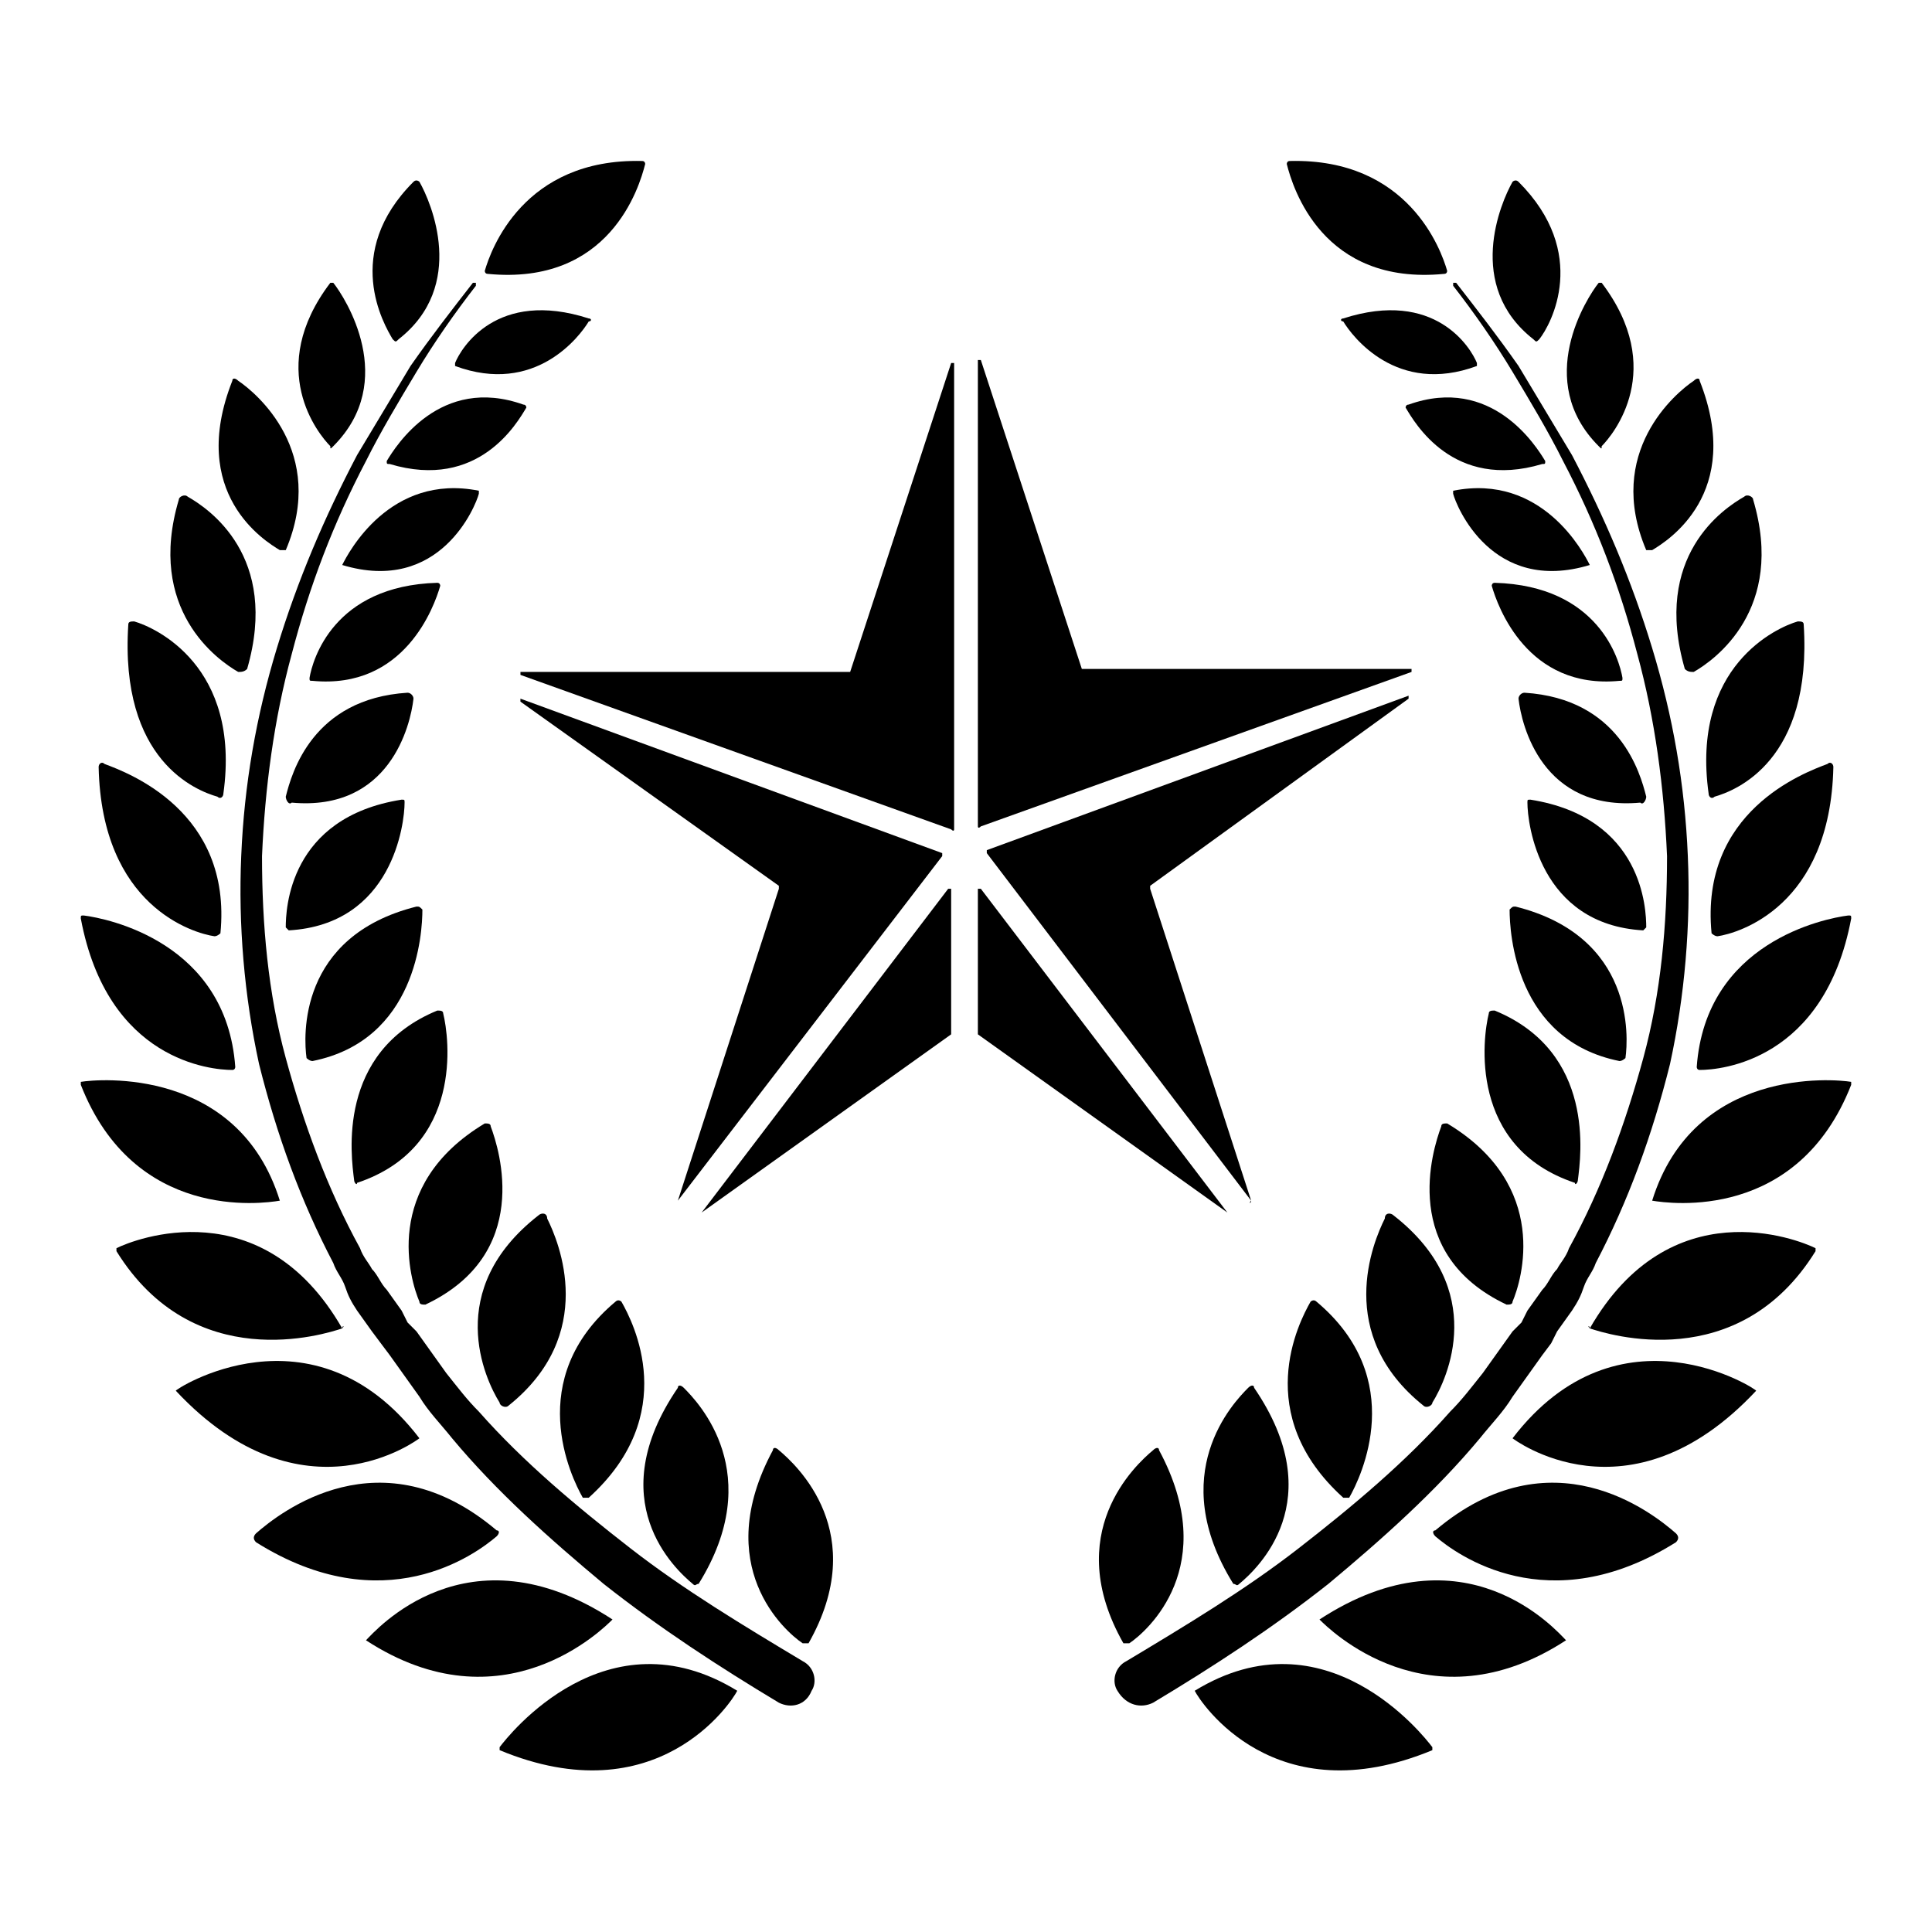 <?xml version="1.0" encoding="UTF-8"?>
<!-- Uploaded to: ICON Repo, www.svgrepo.com, Generator: ICON Repo Mixer Tools -->
<svg fill="#000000" width="800px" height="800px" version="1.1" viewBox="144 144 512 512" xmlns="http://www.w3.org/2000/svg">
 <g>
  <path d="m323.64 462.19 26.766-82.656v-0.789l-68.488-48.805v-0.789l111.78 40.934v0.789l-70.059 91.316v0z"/>
  <path d="m369.3 322.07 26.766-81.867h0.789v123.59s0 0.789-0.789 0l-114.14-40.938v-0.789z"/>
  <path d="m329.94 465.34 65.336-85.805h0.789v38.574l-66.125 47.23c0.789 0.789 0 0 0 0z"/>
  <path d="m475.57 462.19-26.766-82.656v-0.789l68.488-49.594v-0.789l-111.78 40.934v0.789l70.059 92.105c-0.789 0.789 0 0.789 0 0z"/>
  <path d="m430.7 321.28-26.766-81.867h-0.789v123.59s0 0.789 0.789 0l114.14-40.934v-0.789z"/>
  <path d="m469.27 465.34-65.336-85.805h-0.789v38.574l66.125 47.23c-0.789 0.789 0 0 0 0z"/>
  <path d="m272.47 215.79c1.574-5.512 10.234-29.914 41.723-29.125 0.789 0 0.789 0.789 0.789 0.789-1.578 6.293-9.449 32.273-41.727 29.125-0.785 0-0.785-0.789-0.785-0.789z"/>
  <path d="m248.07 233.9c-2.363-3.938-13.383-22.828 5.508-41.723 0.789-0.789 1.574 0 1.574 0 3.148 5.512 12.594 27.551-5.512 41.723-0.785 0.789-0.785 0.789-1.57 0z"/>
  <path d="m231.54 262.24c-3.148-3.148-17.32-20.469 0-43.297h0.789c3.148 3.938 17.32 25.977 0 43.297-0.789 0.785-0.789 0.785-0.789 0z"/>
  <path d="m218.16 289.79c-3.938-2.363-24.402-14.957-12.594-44.871 0-0.789 0.789-0.789 1.574 0 4.723 3.148 23.617 18.895 12.594 44.871h-1.574z"/>
  <path d="m207.13 322.07c-5.512-3.148-24.402-16.531-15.742-45.656 0-0.789 1.574-1.574 2.363-0.789 5.512 3.148 24.402 15.742 15.742 45.656-0.789 0.789-1.574 0.789-2.363 0.789z"/>
  <path d="m201.62 355.13c-5.512-1.574-25.977-9.445-23.617-45.656 0-0.789 0.789-0.789 1.574-0.789 5.512 1.574 28.34 11.809 23.617 45.656 0 0.789-0.789 1.574-1.574 0.789z"/>
  <path d="m200.84 392.12c-5.512-0.789-29.914-7.871-30.699-44.871 0-0.789 0.789-1.574 1.574-0.789 6.297 2.363 33.852 12.594 30.699 44.871 0 0.004-0.785 0.789-1.574 0.789z"/>
  <path d="m205.56 427.55c-5.512 0-33.062-2.363-40.148-40.148 0-0.789 0-0.789 0.789-0.789 6.297 0.789 37.785 7.086 40.148 40.148 0 0 0 0.789-0.789 0.789z"/>
  <path d="m218.16 462.19c-4.727 0.789-38.574 5.512-52.742-30.699v-0.789c4.723-0.785 41.719-3.938 52.742 31.488v0z"/>
  <path d="m234.69 496.04c-4.723 1.574-39.359 12.594-59.828-20.469v-0.789c4.723-2.359 38.57-15.742 59.828 21.258 0.785-0.789 0-0.789 0 0z"/>
  <path d="m255.15 525.16s-30.699 23.617-64.551-12.594c-0.785 0 36.211-24.406 64.551 12.594z"/>
  <path d="m275.62 551.14c-5.512 4.723-29.914 22.828-63.762 1.574-0.789-0.789-0.789-1.574 0-2.363 6.297-5.512 33.062-26.766 63.762-0.789 0.785 0.004 0.785 0.793 0 1.578z"/>
  <path d="m306.32 573.18c-2.363 2.363-29.125 29.125-65.336 5.512 2.359-2.363 26.766-30.703 65.336-5.512z"/>
  <path d="m339.38 592.07c-1.574 3.148-21.254 33.062-62.977 15.742v-0.789c2.363-3.144 28.34-36.207 62.977-14.953z"/>
  <path d="m356.7 579.48c-4.723-3.148-24.402-20.469-7.871-51.168 0-0.789 0.789-0.789 1.574 0 4.723 3.938 24.402 22.043 7.871 51.168h-1.574z"/>
  <path d="m327.57 563.74c-4.723-3.938-24.402-22.043-3.938-51.957 0-0.789 0.789-0.789 1.574 0 3.938 3.938 22.043 22.828 3.938 51.957-0.785 0-0.785 0.785-1.574 0z"/>
  <path d="m298.45 540.91c-3.148-5.512-15.742-31.488 8.66-51.957 0.789-0.789 1.574 0 1.574 0 3.148 5.512 15.742 29.914-8.66 51.957h-1.574z"/>
  <path d="m276.41 515.72c-3.938-6.297-14.957-29.914 10.234-49.594 0.789-0.789 2.363-0.789 2.363 0.789 3.148 6.297 13.383 30.699-10.234 49.594-0.789 0.785-2.363-0.004-2.363-0.789z"/>
  <path d="m255.15 488.95c-2.363-5.512-10.234-30.699 17.32-47.23 0.789 0 1.574 0 1.574 0.789 2.363 6.297 11.02 33.852-17.32 47.23-0.785-0.004-1.574-0.004-1.574-0.789z"/>
  <path d="m237.84 456.68c-0.789-6.297-4.723-33.852 22.043-44.871 0.789 0 1.574 0 1.574 0.789 1.574 6.297 5.512 35.426-22.828 44.871-0.004 0.785-0.789 0-0.789-0.789z"/>
  <path d="m225.24 424.4c-0.789-5.512-2.363-32.273 29.125-40.148 0.789 0 0.789 0 1.574 0.789 0 6.297-1.574 34.637-29.125 40.148-0.785-0.004-1.574-0.789-1.574-0.789z"/>
  <path d="m219.73 389.77c0-4.723 0.789-29.125 30.699-33.852 0.789 0 0.789 0 0.789 0.789 0 5.512-3.148 32.273-30.699 33.852-0.004-0.004-0.789-0.789-0.789-0.789z"/>
  <path d="m219.73 355.13c1.574-6.297 7.086-25.977 32.273-27.551 0.789 0 1.574 0.789 1.574 1.574-0.789 7.086-6.297 29.914-32.273 27.551-0.789 0.785-1.574-0.789-1.574-1.574z"/>
  <path d="m226.03 323.64c0.789-4.723 6.297-24.402 33.852-25.191 0.789 0 0.789 0.789 0.789 0.789-1.574 5.512-9.445 27.551-33.852 25.191-0.789-0.004-0.789-0.004-0.789-0.789z"/>
  <path d="m234.69 293.73c1.574-3.148 12.594-24.402 36.211-19.68v0.789c-0.789 3.144-10.234 26.762-36.211 18.891v0z"/>
  <path d="m246.49 266.18c2.363-3.938 14.168-22.828 36.211-14.957 0.789 0 0.789 0.789 0.789 0.789-2.363 3.938-12.594 22.043-36.211 14.957-0.789-0.004-0.789-0.004-0.789-0.789z"/>
  <path d="m264.6 240.2c1.574-3.938 11.02-19.68 35.426-11.809 0.789 0 0.789 0.789 0 0.789-2.363 3.938-14.168 19.68-35.426 11.809v-0.789z"/>
  <path d="m350.41 595.23c-15.742-9.445-31.488-19.68-46.445-31.488-14.168-11.809-28.34-24.402-40.148-38.574-3.148-3.938-6.297-7.086-8.66-11.02l-7.875-11.023-2.363-3.148-2.356-3.148-3.938-5.512c-1.574-2.363-2.363-3.938-3.148-6.297-0.789-2.363-2.363-3.938-3.148-6.297-8.66-16.531-14.957-33.852-19.68-52.742-3.938-18.105-5.512-37-4.723-55.105 0.789-18.895 3.938-37 9.445-55.105 5.512-18.105 12.594-34.637 21.254-51.168 4.723-7.871 9.445-15.742 14.168-23.617 5.512-7.871 11.02-14.957 16.531-22.043h0.789v0.789c-5.512 7.086-11.02 14.957-15.742 22.828-4.723 7.871-9.445 15.742-13.383 23.617-8.66 16.531-14.957 33.062-19.68 51.168-4.723 17.32-7.086 35.426-7.871 53.531 0 18.105 1.574 36.211 6.297 53.531 4.723 17.32 11.02 34.637 19.68 50.383 0.789 2.363 2.363 3.938 3.148 5.512 1.574 1.574 2.363 3.938 3.938 5.512l3.938 5.512 1.574 3.148 2.363 2.363 7.875 11.023c3.148 3.938 5.512 7.086 8.66 10.234 11.809 13.383 25.977 25.191 40.148 36.211 14.168 11.02 29.914 20.469 45.656 29.914 3.148 1.574 3.938 5.512 2.363 7.871-1.586 3.926-5.519 4.715-8.668 3.141z"/>
  <path d="m527.52 215.79c-1.574-5.512-10.234-29.914-41.723-29.125-0.789 0-0.789 0.789-0.789 0.789 1.578 6.293 9.449 32.273 41.727 29.125 0.785 0 0.785-0.789 0.785-0.789z"/>
  <path d="m551.93 233.9c3.148-3.938 13.383-22.828-5.512-41.723-0.789-0.789-1.574 0-1.574 0-3.148 5.512-12.594 27.551 5.512 41.723 0.785 0.789 0.785 0.789 1.574 0z"/>
  <path d="m568.46 262.24c3.148-3.148 17.32-20.469 0-43.297h-0.789c-3.148 3.938-17.32 25.977 0 43.297 0.789 0.785 0.789 0.785 0.789 0z"/>
  <path d="m581.84 289.79c3.938-2.363 24.402-14.957 12.594-44.871 0-0.789-0.789-0.789-1.574 0-4.723 3.148-23.617 18.895-12.594 44.871h1.574z"/>
  <path d="m592.86 322.07c5.512-3.148 24.402-16.531 15.742-45.656 0-0.789-1.574-1.574-2.363-0.789-5.512 3.148-24.402 15.742-15.742 45.656 0.789 0.789 1.574 0.789 2.363 0.789z"/>
  <path d="m598.38 355.13c5.512-1.574 25.977-9.445 23.617-45.656 0-0.789-0.789-0.789-1.574-0.789-5.512 1.574-28.34 11.809-23.617 45.656 0 0.789 0.785 1.574 1.574 0.789z"/>
  <path d="m599.16 392.12c5.512-0.789 29.914-7.871 30.699-44.871 0-0.789-0.789-1.574-1.574-0.789-6.297 2.363-33.852 12.594-30.699 44.871 0 0.004 0.789 0.789 1.574 0.789z"/>
  <path d="m594.44 427.55c5.512 0 33.062-2.363 40.148-40.148 0-0.789 0-0.789-0.789-0.789-6.297 0.789-37.785 7.086-40.148 40.148 0 0 0 0.789 0.789 0.789z"/>
  <path d="m581.84 462.19c4.723 0.789 38.574 5.512 52.742-30.699v-0.789c-4.723-0.785-41.723-3.938-52.742 31.488v0z"/>
  <path d="m565.31 496.04c4.723 1.574 39.359 12.594 59.828-20.469v-0.789c-4.727-2.359-38.574-15.742-59.828 21.258-0.789-0.789 0-0.789 0 0z"/>
  <path d="m544.84 525.16s30.699 23.617 64.551-12.594c0.785 0-36.211-24.406-64.551 12.594z"/>
  <path d="m524.38 551.14c5.512 4.723 29.914 22.828 63.762 1.574 0.789-0.789 0.789-1.574 0-2.363-6.297-5.512-33.062-26.766-63.762-0.789-0.785 0.004-0.785 0.793 0 1.578z"/>
  <path d="m493.68 573.18c2.363 2.363 29.125 29.125 65.336 5.512-2.359-2.363-26.762-30.703-65.336-5.512z"/>
  <path d="m460.61 592.07c1.574 3.148 21.254 33.062 62.977 15.742v-0.789c-2.363-3.144-28.34-36.207-62.977-14.953z"/>
  <path d="m443.29 579.48c4.723-3.148 24.402-20.469 7.871-51.168 0-0.789-0.789-0.789-1.574 0-4.723 3.938-24.402 22.043-7.871 51.168h1.574z"/>
  <path d="m472.42 563.74c4.723-3.938 24.402-22.043 3.938-51.957 0-0.789-0.789-0.789-1.574 0-3.938 3.938-22.043 22.828-3.938 51.957 0.785 0 0.785 0.785 1.574 0z"/>
  <path d="m501.55 540.91c3.148-5.512 15.742-31.488-8.66-51.957-0.789-0.789-1.574 0-1.574 0-3.148 5.512-15.742 29.914 8.66 51.957h1.574z"/>
  <path d="m523.59 515.72c3.938-6.297 14.957-29.914-10.234-49.594-0.789-0.789-2.363-0.789-2.363 0.789-3.148 6.297-13.383 30.699 10.234 49.594 0.789 0.785 2.363-0.004 2.363-0.789z"/>
  <path d="m544.84 488.95c2.363-5.512 10.234-30.699-17.32-47.23-0.789 0-1.574 0-1.574 0.789-2.363 6.297-11.02 33.852 17.32 47.23 0.785-0.004 1.574-0.004 1.574-0.789z"/>
  <path d="m562.16 456.68c0.789-6.297 4.723-33.852-22.043-44.871-0.789 0-1.574 0-1.574 0.789-1.574 6.297-5.512 35.426 22.828 44.871 0 0.785 0.789 0 0.789-0.789z"/>
  <path d="m574.76 424.4c0.789-5.512 2.363-32.273-29.125-40.148-0.789 0-0.789 0-1.574 0.789 0 6.297 1.574 34.637 29.125 40.148 0.785-0.004 1.574-0.789 1.574-0.789z"/>
  <path d="m580.27 389.77c0-4.723-0.789-29.125-30.699-33.852-0.789 0-0.789 0-0.789 0.789 0 5.512 3.148 32.273 30.699 33.852 0-0.004 0.789-0.789 0.789-0.789z"/>
  <path d="m580.27 355.13c-1.574-6.297-7.086-25.977-32.273-27.551-0.789 0-1.574 0.789-1.574 1.574 0.789 7.086 6.297 29.914 32.273 27.551 0.785 0.785 1.574-0.789 1.574-1.574z"/>
  <path d="m573.97 323.64c-0.789-4.723-6.297-24.402-33.852-25.191-0.789 0-0.789 0.789-0.789 0.789 1.574 5.512 9.445 27.551 33.852 25.191 0.789-0.004 0.789-0.004 0.789-0.789z"/>
  <path d="m565.31 293.73c-1.574-3.148-12.594-24.402-36.211-19.68v0.789c0.785 3.144 10.23 26.762 36.211 18.891v0z"/>
  <path d="m553.5 266.18c-2.363-3.938-14.168-22.828-36.211-14.957-0.789 0-0.789 0.789-0.789 0.789 2.363 3.938 12.594 22.043 36.211 14.957 0.789-0.004 0.789-0.004 0.789-0.789z"/>
  <path d="m535.4 240.2c-1.574-3.938-11.02-19.68-35.426-11.809-0.789 0-0.789 0.789 0 0.789 2.363 3.938 14.168 19.68 35.426 11.809v-0.789z"/>
  <path d="m449.59 595.23c15.742-9.445 31.488-19.68 46.445-31.488 14.168-11.809 28.34-24.402 40.148-38.574 3.148-3.938 6.297-7.086 8.66-11.02l7.875-11.023 2.363-3.148 1.574-3.148 3.938-5.512c1.574-2.363 2.363-3.938 3.148-6.297 0.789-2.363 2.363-3.938 3.148-6.297 8.66-16.531 14.957-33.852 19.68-52.742 3.938-18.105 5.512-37 4.723-55.105-0.789-18.895-3.938-37-9.445-55.105-5.512-18.105-12.594-34.637-21.254-51.168-4.723-7.871-9.445-15.742-14.168-23.617-5.512-7.871-11.02-14.957-16.531-22.043h-0.789v0.789c5.512 7.086 11.02 14.957 15.742 22.828 4.723 7.871 9.445 15.742 13.383 23.617 8.66 16.531 14.957 33.062 19.68 51.168 4.723 17.32 7.086 35.426 7.871 53.531 0 18.105-1.574 36.211-6.297 53.531-4.723 17.32-11.02 34.637-19.68 50.383-0.789 2.363-2.363 3.938-3.148 5.512-1.574 1.574-2.363 3.938-3.938 5.512l-3.938 5.512-1.574 3.148-2.363 2.363-7.875 11.023c-3.148 3.938-5.512 7.086-8.66 10.234-11.809 13.383-25.977 25.191-40.148 36.211-14.168 11.02-29.914 20.469-45.656 29.914-3.148 1.574-3.938 5.512-2.363 7.871 2.363 3.926 6.301 4.715 9.449 3.141z"/>
 </g>
</svg>